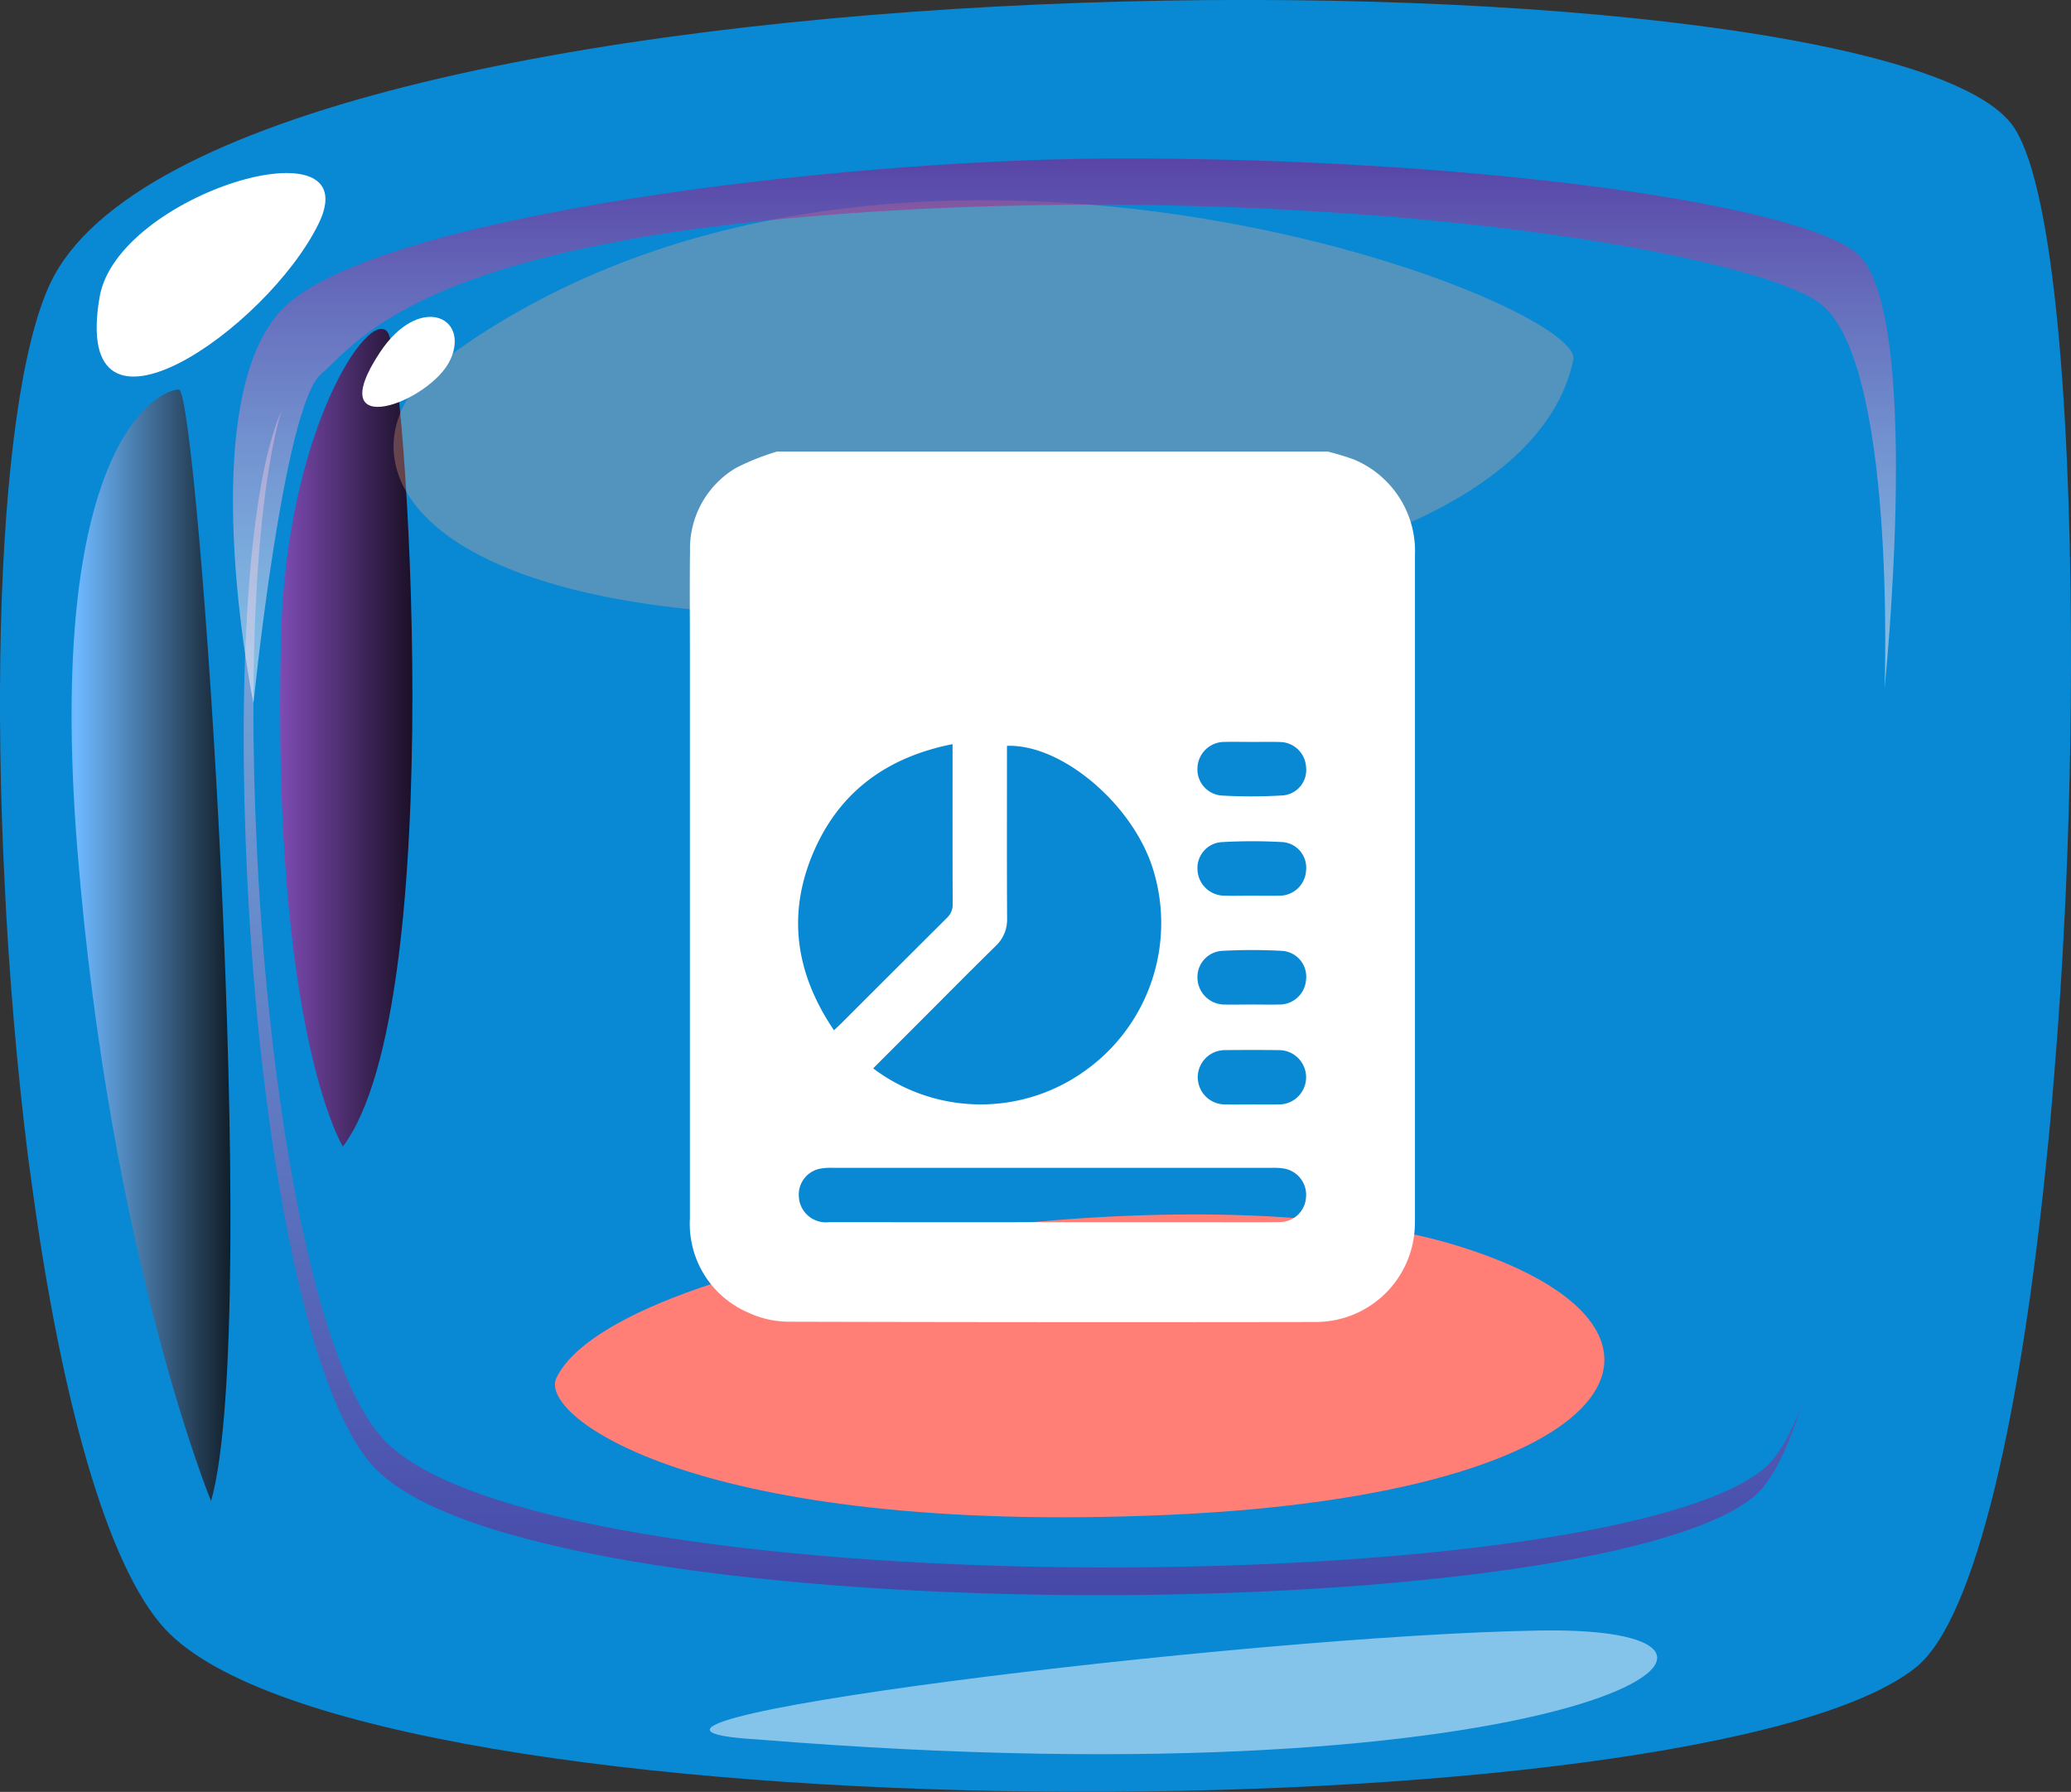 <svg xmlns="http://www.w3.org/2000/svg" xmlns:xlink="http://www.w3.org/1999/xlink" width="188.721" height="163.269" viewBox="0 0 188.721 163.269">
  <rect x="0" y="0" width="188.721" height="163.269" fill="#333333" stroke="none"/>
  <defs>
    <linearGradient id="linear-gradient" x1="0.5" y1="1" x2="0.5" gradientUnits="objectBoundingBox">
      <stop offset="0" stop-color="#810079"/>
      <stop offset="0.014" stop-color="#83047b"/>
      <stop offset="0.299" stop-color="#ae5ca9"/>
      <stop offset="0.549" stop-color="#d1a2ce"/>
      <stop offset="0.757" stop-color="#e9d4e8"/>
      <stop offset="0.913" stop-color="#f9f3f8"/>
      <stop offset="1" stop-color="#fff"/>
    </linearGradient>
    <linearGradient id="linear-gradient-2" y1="0.5" x2="1" y2="0.5" gradientUnits="objectBoundingBox">
      <stop offset="0" stop-color="#844fbd"/>
      <stop offset="0.541" stop-color="#3a2354"/>
      <stop offset="1"/>
    </linearGradient>
    <linearGradient id="linear-gradient-3" x1="0.5" y1="1" x2="0.5" gradientUnits="objectBoundingBox">
      <stop offset="0" stop-color="#fff"/>
      <stop offset="0.087" stop-color="#fbf3f8"/>
      <stop offset="0.243" stop-color="#f0d4e8"/>
      <stop offset="0.451" stop-color="#dfa2ce"/>
      <stop offset="0.701" stop-color="#c85ca9"/>
      <stop offset="0.986" stop-color="#aa047b"/>
      <stop offset="1" stop-color="#a90079"/>
    </linearGradient>
    <linearGradient id="linear-gradient-4" y1="0.5" x2="1" y2="0.5" gradientUnits="objectBoundingBox">
      <stop offset="0" stop-color="#6db8ff"/>
      <stop offset="0.656" stop-color="#243d54"/>
      <stop offset="1"/>
    </linearGradient>
  </defs>
  <g id="Group_120" data-name="Group 120" transform="translate(0 -2.011)">
    <path id="Path_320" data-name="Path 320" d="M562.459,227.883c.037,8.475-.164,17.262-.568,25.627,0,.037-.018.11-.018.165-.219,4.686-.53,9.39-.915,14,0,0-.018.365-.091,1.1-.183,2.36-.4,4.722-.642,7.046-2.287,22.607-6.35,41.772-11.9,46.2-19.147,15.413-141.4,15.908-159.508-3.46-5.418-5.82-9.518-21.4-12.062-39.739-.148-1.061-.294-2.105-.44-3.186-1.025-8.164-1.757-16.785-2.161-25.261v-.018c-.4-8.054-.513-15.981-.329-23.248.367-14,1.849-25.626,4.521-31.246,14.956-31.392,165.6-31.411,178.693-14.479C560.72,186.148,562.368,205.954,562.459,227.883Z" transform="translate(-373.742 -168.082)" fill="#0988d4"/>
    <path id="Path_322" data-name="Path 322" d="M535.661,245.121c0,.034-.013.083-.013.131-.269,5.89-.709,11.794-1.285,17.437-1.81,17.832-5,32.915-9.372,36.419-15.1,12.14-111.43,12.535-125.685-2.73-4.527-4.853-7.869-18.308-9.838-33.82-.819-6.432-1.395-13.226-1.713-19.9v-.016c-.918-18.555.1-36.2,3.3-42.933,11.783-24.74,130.188-20.183,140.5-6.844C535.6,198.076,536.811,221.5,535.661,245.121Z" transform="translate(-365.226 -160.681)" opacity="0.5" fill="url(#linear-gradient)" style="mix-blend-mode: multiply;isolation: isolate"/>
    <path id="Path_323" data-name="Path 323" d="M536.207,243.566c0,.032-.013.083-.013.131-.268,5.89-.709,11.794-1.285,17.437-1.81,17.831-5,32.915-9.372,36.419-15.1,12.14-111.43,12.534-125.685-2.732-4.527-4.852-7.867-18.307-9.838-33.819-.819-6.432-1.395-13.226-1.713-19.9v-.016c-.918-18.555.1-36.2,3.3-42.933,11.783-24.74,130.188-20.184,140.5-6.844C536.145,196.521,537.357,219.946,536.207,243.566Z" transform="translate(-364.887 -161.648)" fill="#0988d4"/>
    <path id="Path_325" data-name="Path 325" d="M395.2,263.07s-6.506-10.425-5.642-46.4c.456-18.91,8.115-30.218,9.737-27.776S405.011,250.029,395.2,263.07Z" transform="translate(-363.955 -156.591)" fill="url(#linear-gradient-2)" style="mix-blend-mode: screen;isolation: isolate"/>
    <path id="Path_327" data-name="Path 327" d="M400.438,195.885c-10.931,8.091-4.762,25.859,45.486,23.032s56.278-17.679,57.436-23.032S440.788,166.02,400.438,195.885Z" transform="translate(-359.988 -161.086)" fill="#ffb389" opacity="0.3" style="mix-blend-mode: soft-light;isolation: isolate"/>
    <path id="Path_328" data-name="Path 328" d="M405.048,253.213c5.557-11.476,58.242-19.426,82.134-12.041s16.164,22.657-26.493,24.519S403.34,256.739,405.048,253.213Z" transform="translate(-354.349 -125.645)" fill="#ff7f77" style="mix-blend-mode: soft-light;isolation: isolate"/>
    <path id="Path_338" data-name="Path 338" d="M395.7,191.127c-5.47,8.273,4.647,4.571,6.427.646S399.253,185.761,395.7,191.127Z" transform="translate(-361.079 -157.009)" fill="#fff"/>
    <path id="Path_342" data-name="Path 342" d="M388.7,228.64s-5.69-27.7,2.777-36.067S441.592,179.136,466.36,179c31.562-.169,61.82,3.815,68.223,8.44s2.754,39.828,2.754,39.828,1.106-30.349-6.062-35.2-45.155-10.863-86.246-8.216-46.753,11.852-50.174,14.784S388.7,228.64,388.7,228.64Z" transform="translate(-365.603 -162.542)" opacity="0.5" fill="url(#linear-gradient-3)" style="mix-blend-mode: multiply;isolation: isolate"/>
    <path id="Path_344" data-name="Path 344" d="M417.924,271.61c-21.757-1.288,44.62-9.494,71.355-9.924S492.6,277.678,417.924,271.61Z" transform="translate(-348.937 -111.109)" fill="#fff" opacity="0.5" style="mix-blend-mode: soft-light;isolation: isolate"/>
    <path id="Path_345" data-name="Path 345" d="M390.474,293.251s-9.191-22.276-12.18-59.332,7.517-42.043,9.252-41.939S395.138,276.842,390.474,293.251Z" transform="translate(-371.241 -154.468)" fill="url(#linear-gradient-4)" style="mix-blend-mode: screen;isolation: isolate"/>
    <path id="Path_347" data-name="Path 347" d="M379.442,191.1c-2.67,15.431,15.269,2.9,19.952-6.67S381.071,181.688,379.442,191.1Z" transform="translate(-370.364 -162.034)" fill="#fff"/>
  </g>
  <g id="Group_134" data-name="Group 134" transform="translate(88.76 -452.496)">
    <path id="Path_366" data-name="Path 366" d="M-17.953,493.642H32.24a24.422,24.422,0,0,1,2.355.714,9.045,9.045,0,0,1,5.583,8.764q0,30.17,0,60.339c0,.232,0,.465-.009.7a9.032,9.032,0,0,1-8.939,8.792q-24.089.039-48.178-.025a8.789,8.789,0,0,1-3.58-.81,8.8,8.8,0,0,1-5.365-8.577q0-25.638,0-51.277c0-3.2-.028-6.4.011-9.6a8.541,8.541,0,0,1,4.159-7.513A21.668,21.668,0,0,1-17.953,493.642Zm8.762,56.2a16.263,16.263,0,0,0,18.994.435,16.518,16.518,0,0,0,6.428-18.831C14.293,525.618,7.893,520.269,3,520.456v.829c0,4.956-.015,9.912.012,14.868A3.306,3.306,0,0,1,1.965,538.7c-2.176,2.131-4.316,4.3-6.47,6.452Zm-3.573-3.469c.276-.262.465-.433.646-.613q4.818-4.815,9.642-9.625a1.637,1.637,0,0,0,.53-1.285c-.019-4.541-.011-9.082-.011-13.623V520.3c-5.918,1.17-10.229,4.277-12.611,9.7C-17.074,535.706-16.293,541.163-12.765,546.37ZM7.057,563.858H21.61c2.09,0,4.181.02,6.27-.015a2.388,2.388,0,0,0,2.367-2.212,2.425,2.425,0,0,0-2.045-2.668,5.813,5.813,0,0,0-1-.06q-20.05,0-40.1,0a5.954,5.954,0,0,0-1,.056,2.413,2.413,0,0,0-2.068,2.576,2.466,2.466,0,0,0,2.742,2.321Q-3.085,563.864,7.057,563.858Zm18.2-29.75v0c.851,0,1.7.02,2.553,0a2.425,2.425,0,0,0,2.446-2.3,2.335,2.335,0,0,0-2.129-2.582,48.663,48.663,0,0,0-5.64.006,2.367,2.367,0,0,0-2.124,2.526,2.462,2.462,0,0,0,2.418,2.347C23.6,534.132,24.429,534.108,25.255,534.108Zm.02,9.916c.851,0,1.7.021,2.553,0a2.417,2.417,0,0,0,2.422-2.241,2.35,2.35,0,0,0-2.145-2.644,49.37,49.37,0,0,0-5.565,0,2.39,2.39,0,0,0-2.179,2.56,2.467,2.467,0,0,0,2.437,2.328C23.623,544.046,24.449,544.024,25.275,544.025Zm.1-23.926c-.851,0-1.7-.02-2.553,0a2.453,2.453,0,0,0-2.461,2.3,2.387,2.387,0,0,0,2.151,2.582,47.635,47.635,0,0,0,5.64-.009,2.323,2.323,0,0,0,2.1-2.6,2.414,2.414,0,0,0-2.4-2.265C27.03,520.077,26.2,520.1,25.378,520.1Zm-.053,33.031c.8,0,1.6.012,2.4,0a2.475,2.475,0,1,0,.025-4.949q-2.438-.03-4.876,0a2.473,2.473,0,1,0-.025,4.946C23.673,553.146,24.5,553.129,25.325,553.13Z" fill="#fff"/>
  </g>
</svg>
